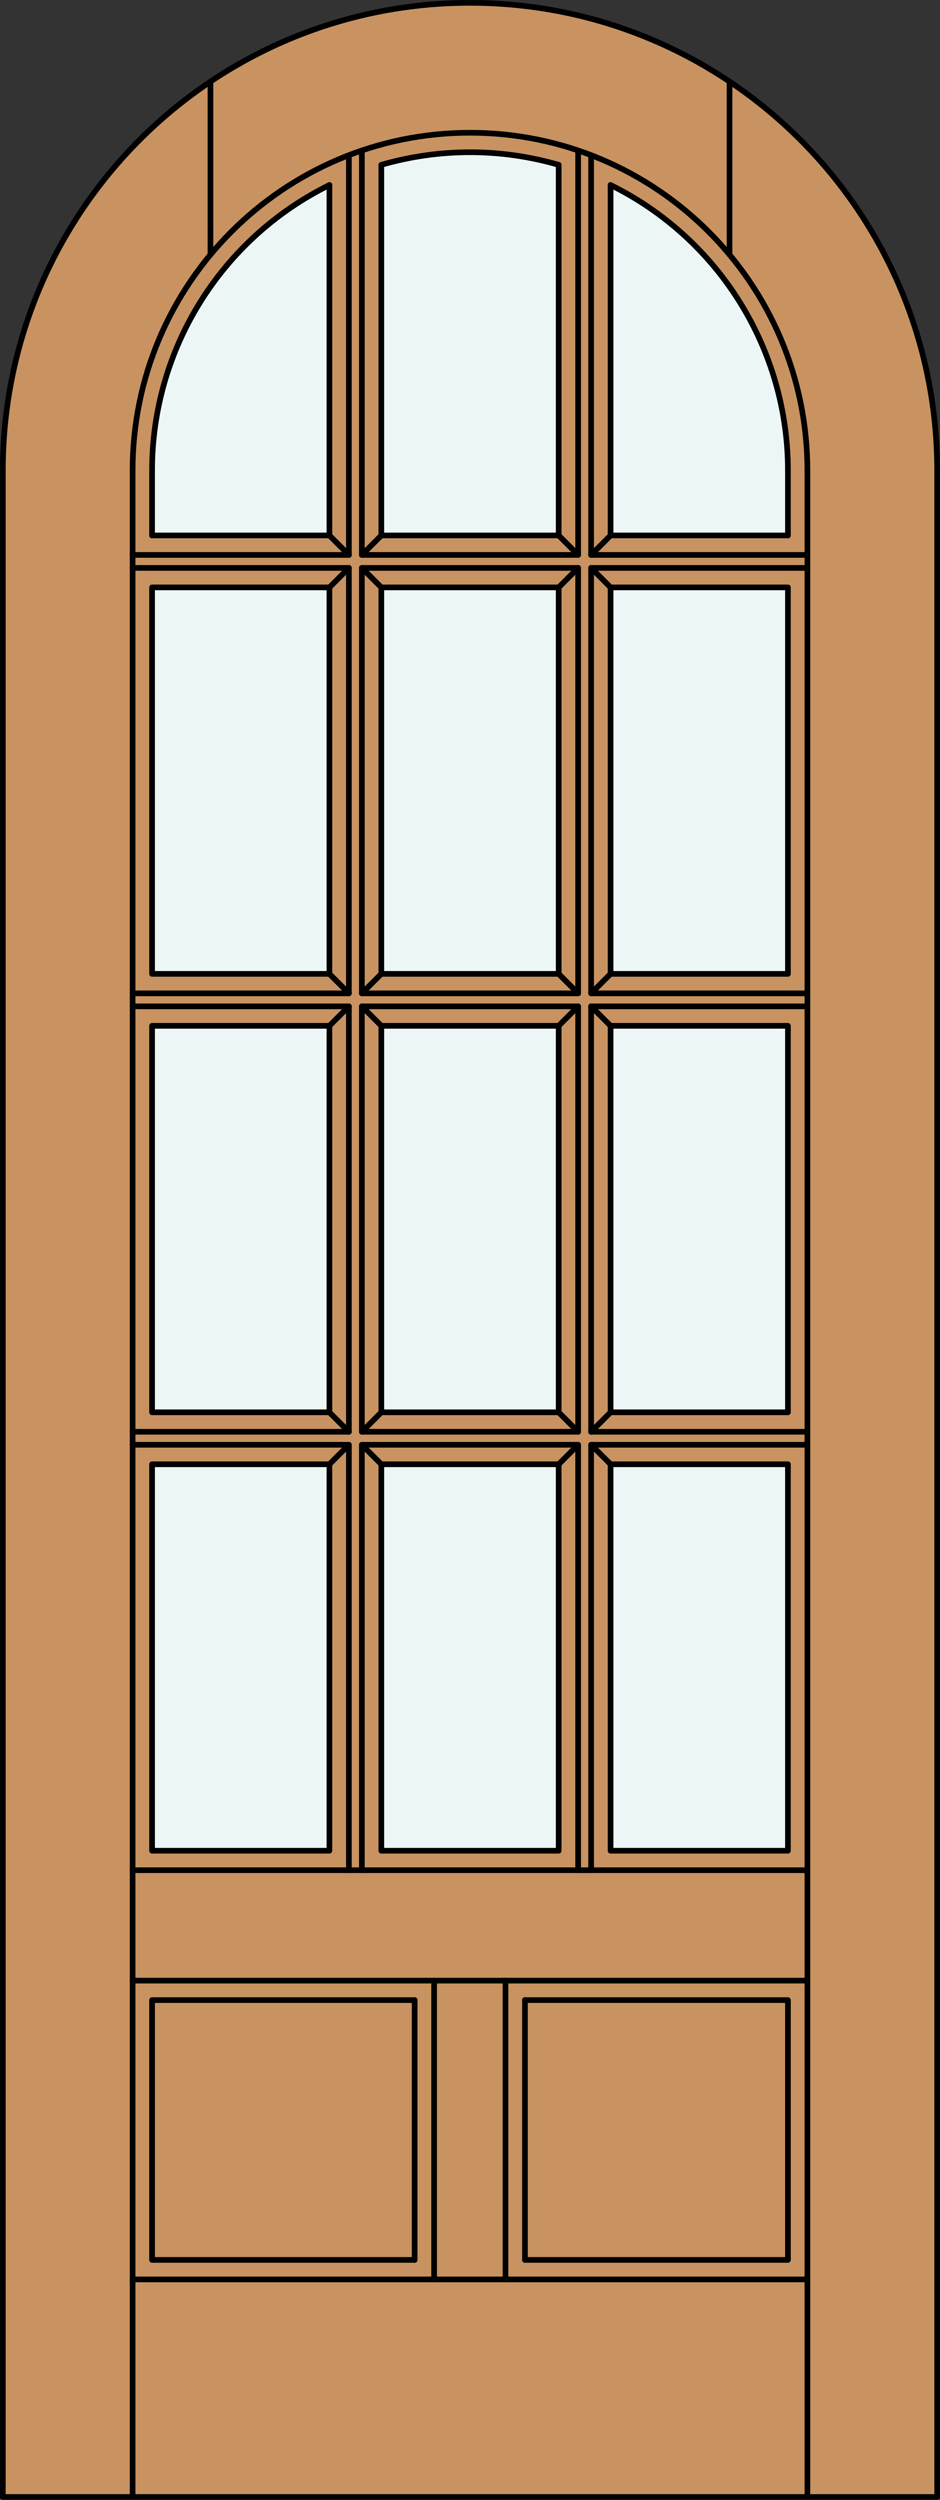 <?xml version="1.0" encoding="iso-8859-1"?>
<!-- Generator: Adobe Illustrator 14.0.0, SVG Export Plug-In . SVG Version: 6.00 Build 43363)  -->
<!DOCTYPE svg PUBLIC "-//W3C//DTD SVG 1.1//EN" "http://www.w3.org/Graphics/SVG/1.1/DTD/svg11.dtd">
<svg version="1.1" xmlns="http://www.w3.org/2000/svg" xmlns:xlink="http://www.w3.org/1999/xlink" x="0px" y="0px"
	 width="83.012px" height="220.531px" viewBox="0 0 83.012 220.531" style="enable-background:new 0 0 83.012 220.531;"
	 xml:space="preserve">
<rect x="0" y="0" width="83.012" height="220.531" fill="#333333" stroke="none"/>
<style type="text/css">
<![CDATA[
	.st0{fill:#EDF6F6;}
	.st1{fill:#C89361;}
	.st2{fill:none;stroke:#000000;stroke-width:0.5;stroke-linecap:round;stroke-linejoin:round;}
]]>
</style>
<g id="DOOR_FILL">
	<path class="st1" d="M0.25,220.281V41.506C0.25,18.721,18.721,0.25,41.506,0.25s41.256,18.471,41.256,41.256v178.775H0.25z"/>
</g>
<g id="GLASS">
	<rect x="53.921" y="129.175" class="st0" width="15.662" height="34.094"/>
	<path class="st0" d="M29.091,47.236H13.429v-5.73c0-10.691,6.073-20.455,15.662-25.184V47.236z"/>
	<rect x="13.429" y="51.82" class="st0" width="15.662" height="34.093"/>
	<rect x="13.429" y="90.497" class="st0" width="15.662" height="34.094"/>
	<rect x="13.429" y="129.175" class="st0" width="15.662" height="34.094"/>
	<rect x="33.675" y="129.175" class="st0" width="15.662" height="34.094"/>
	<rect x="33.675" y="90.497" class="st0" width="15.662" height="34.094"/>
	<rect x="33.675" y="51.82" class="st0" width="15.662" height="34.093"/>
	<path class="st0" d="M49.337,47.236H33.675V14.543c5.115-1.485,10.547-1.485,15.662,0V47.236z"/>
	<path class="st0" d="M69.583,41.506v5.73H53.921V16.322C63.51,21.051,69.583,30.813,69.583,41.506z"/>
	<rect x="53.921" y="51.82" class="st0" width="15.662" height="34.093"/>
	<rect x="53.921" y="90.497" class="st0" width="15.662" height="34.094"/>
</g>
<g id="_x31_">
	<polyline class="st2" points="0.25,41.506 0.25,220.281 82.762,220.281 82.762,41.506 	"/>
	<line class="st2" x1="11.71" y1="220.281" x2="11.71" y2="41.506"/>
	<line class="st2" x1="71.302" y1="220.281" x2="71.302" y2="41.506"/>
	<path class="st2" d="M82.762,41.506c0-22.785-18.471-41.256-41.256-41.256S0.25,18.721,0.25,41.506"/>
	<path class="st2" d="M69.583,41.506c0-10.691-6.073-20.455-15.662-25.184"/>
	<path class="st2" d="M49.337,14.543c-5.115-1.485-10.547-1.485-15.662,0"/>
	<path class="st2" d="M29.091,16.322c-9.589,4.729-15.662,14.492-15.662,25.184"/>
	<path class="st2" d="M71.302,41.506c0-16.456-13.34-29.796-29.796-29.796c-16.456,0-29.796,13.34-29.796,29.796"/>
	<line class="st2" x1="18.586" y1="22.467" x2="18.586" y2="7.202"/>
	<line class="st2" x1="64.426" y1="22.467" x2="64.426" y2="7.202"/>
	<line class="st2" x1="52.202" y1="48.955" x2="71.302" y2="48.955"/>
	<line class="st2" x1="52.202" y1="126.31" x2="71.302" y2="126.31"/>
	<line class="st2" x1="71.302" y1="88.778" x2="52.202" y2="88.778"/>
	<line class="st2" x1="52.202" y1="88.778" x2="52.202" y2="126.31"/>
	<rect x="33.675" y="129.175" class="st2" width="15.662" height="34.094"/>
	<rect x="53.921" y="90.497" class="st2" width="15.662" height="34.094"/>
	<rect x="13.429" y="51.82" class="st2" width="15.662" height="34.093"/>
	<rect x="53.921" y="51.82" class="st2" width="15.662" height="34.093"/>
	<line class="st2" x1="11.71" y1="48.955" x2="30.81" y2="48.955"/>
	<line class="st2" x1="31.956" y1="48.955" x2="51.056" y2="48.955"/>
	<line class="st2" x1="29.091" y1="47.236" x2="29.091" y2="16.322"/>
	<line class="st2" x1="13.429" y1="41.506" x2="13.429" y2="47.236"/>
	<line class="st2" x1="49.337" y1="47.236" x2="49.337" y2="14.543"/>
	<line class="st2" x1="33.675" y1="14.543" x2="33.675" y2="47.236"/>
	<line class="st2" x1="11.71" y1="164.987" x2="71.302" y2="164.987"/>
	<polyline class="st2" points="30.81,164.987 30.81,127.456 11.71,127.456 	"/>
	<polyline class="st2" points="11.71,87.632 30.81,87.632 30.81,50.101 11.71,50.101 	"/>
	<polyline class="st2" points="11.71,126.31 30.81,126.31 30.81,88.778 11.71,88.778 	"/>
	<rect x="33.675" y="90.497" class="st2" width="15.662" height="34.094"/>
	<rect x="33.675" y="51.82" class="st2" width="15.662" height="34.093"/>
	<line class="st2" x1="30.81" y1="48.955" x2="30.81" y2="13.695"/>
	<line class="st2" x1="51.056" y1="48.955" x2="51.056" y2="13.281"/>
	<polyline class="st2" points="51.056,164.987 51.056,127.456 31.956,127.456 31.956,164.987 	"/>
	<rect x="13.429" y="129.175" class="st2" width="15.662" height="34.094"/>
	<rect x="31.956" y="50.101" class="st2" width="19.1" height="37.531"/>
	<rect x="53.921" y="129.175" class="st2" width="15.662" height="34.094"/>
	<line class="st2" x1="71.302" y1="174.729" x2="11.71" y2="174.729"/>
	<line class="st2" x1="53.921" y1="47.236" x2="69.583" y2="47.236"/>
	<polyline class="st2" points="71.302,127.456 71.302,127.456 52.202,127.456 52.202,164.987 	"/>
	<rect x="13.429" y="90.497" class="st2" width="15.662" height="34.094"/>
	<polyline class="st2" points="71.302,50.101 52.202,50.101 52.202,87.632 71.302,87.632 	"/>
	<line class="st2" x1="13.429" y1="47.236" x2="29.091" y2="47.236"/>
	<rect x="31.956" y="88.778" class="st2" width="19.1" height="37.531"/>
	<line class="st2" x1="69.583" y1="47.236" x2="69.583" y2="41.506"/>
	<line class="st2" x1="53.921" y1="16.322" x2="53.921" y2="47.236"/>
	<line class="st2" x1="52.202" y1="13.695" x2="52.202" y2="48.955"/>
	<line class="st2" x1="31.956" y1="13.281" x2="31.956" y2="48.955"/>
	<line class="st2" x1="33.675" y1="47.236" x2="49.337" y2="47.236"/>
	<line class="st2" x1="33.675" y1="124.591" x2="31.956" y2="126.31"/>
	<line class="st2" x1="31.956" y1="127.456" x2="33.675" y2="129.175"/>
	<line class="st2" x1="30.81" y1="127.456" x2="29.091" y2="129.175"/>
	<line class="st2" x1="29.091" y1="124.591" x2="30.81" y2="126.31"/>
	<line class="st2" x1="53.921" y1="124.591" x2="52.202" y2="126.31"/>
	<line class="st2" x1="52.202" y1="127.456" x2="53.921" y2="129.175"/>
	<line class="st2" x1="51.056" y1="127.456" x2="49.337" y2="129.175"/>
	<line class="st2" x1="49.337" y1="124.591" x2="51.056" y2="126.31"/>
	<line class="st2" x1="53.921" y1="85.913" x2="52.202" y2="87.632"/>
	<line class="st2" x1="52.202" y1="88.778" x2="53.921" y2="90.497"/>
	<line class="st2" x1="51.056" y1="88.778" x2="49.337" y2="90.497"/>
	<line class="st2" x1="49.337" y1="85.913" x2="51.056" y2="87.632"/>
	<line class="st2" x1="33.675" y1="85.913" x2="31.956" y2="87.632"/>
	<line class="st2" x1="31.956" y1="88.778" x2="33.675" y2="90.497"/>
	<line class="st2" x1="30.81" y1="88.778" x2="29.091" y2="90.497"/>
	<line class="st2" x1="29.091" y1="85.913" x2="30.81" y2="87.632"/>
	<line class="st2" x1="33.675" y1="47.236" x2="31.956" y2="48.955"/>
	<line class="st2" x1="31.956" y1="50.101" x2="33.675" y2="51.82"/>
	<line class="st2" x1="30.81" y1="50.101" x2="29.091" y2="51.82"/>
	<line class="st2" x1="29.091" y1="47.236" x2="30.81" y2="48.955"/>
	<line class="st2" x1="53.921" y1="47.236" x2="52.202" y2="48.955"/>
	<line class="st2" x1="52.202" y1="50.101" x2="53.921" y2="51.82"/>
	<line class="st2" x1="51.056" y1="50.101" x2="49.337" y2="51.82"/>
	<line class="st2" x1="49.337" y1="47.236" x2="51.056" y2="48.955"/>
	<polyline class="st2" points="36.618,176.447 13.429,176.447 13.429,199.367 36.618,199.367 	"/>
	<line class="st2" x1="46.359" y1="199.367" x2="46.359" y2="176.447"/>
	<line class="st2" x1="36.618" y1="199.367" x2="36.618" y2="176.447"/>
	<polyline class="st2" points="46.359,199.367 69.583,199.367 69.583,176.447 46.359,176.447 	"/>
	<line class="st2" x1="44.64" y1="201.086" x2="44.64" y2="174.729"/>
	<line class="st2" x1="38.337" y1="201.086" x2="38.337" y2="174.729"/>
	<line class="st2" x1="11.71" y1="201.086" x2="71.302" y2="201.086"/>
</g>
<g id="_x30_">
</g>
<g id="Layer_1">
</g>
</svg>
